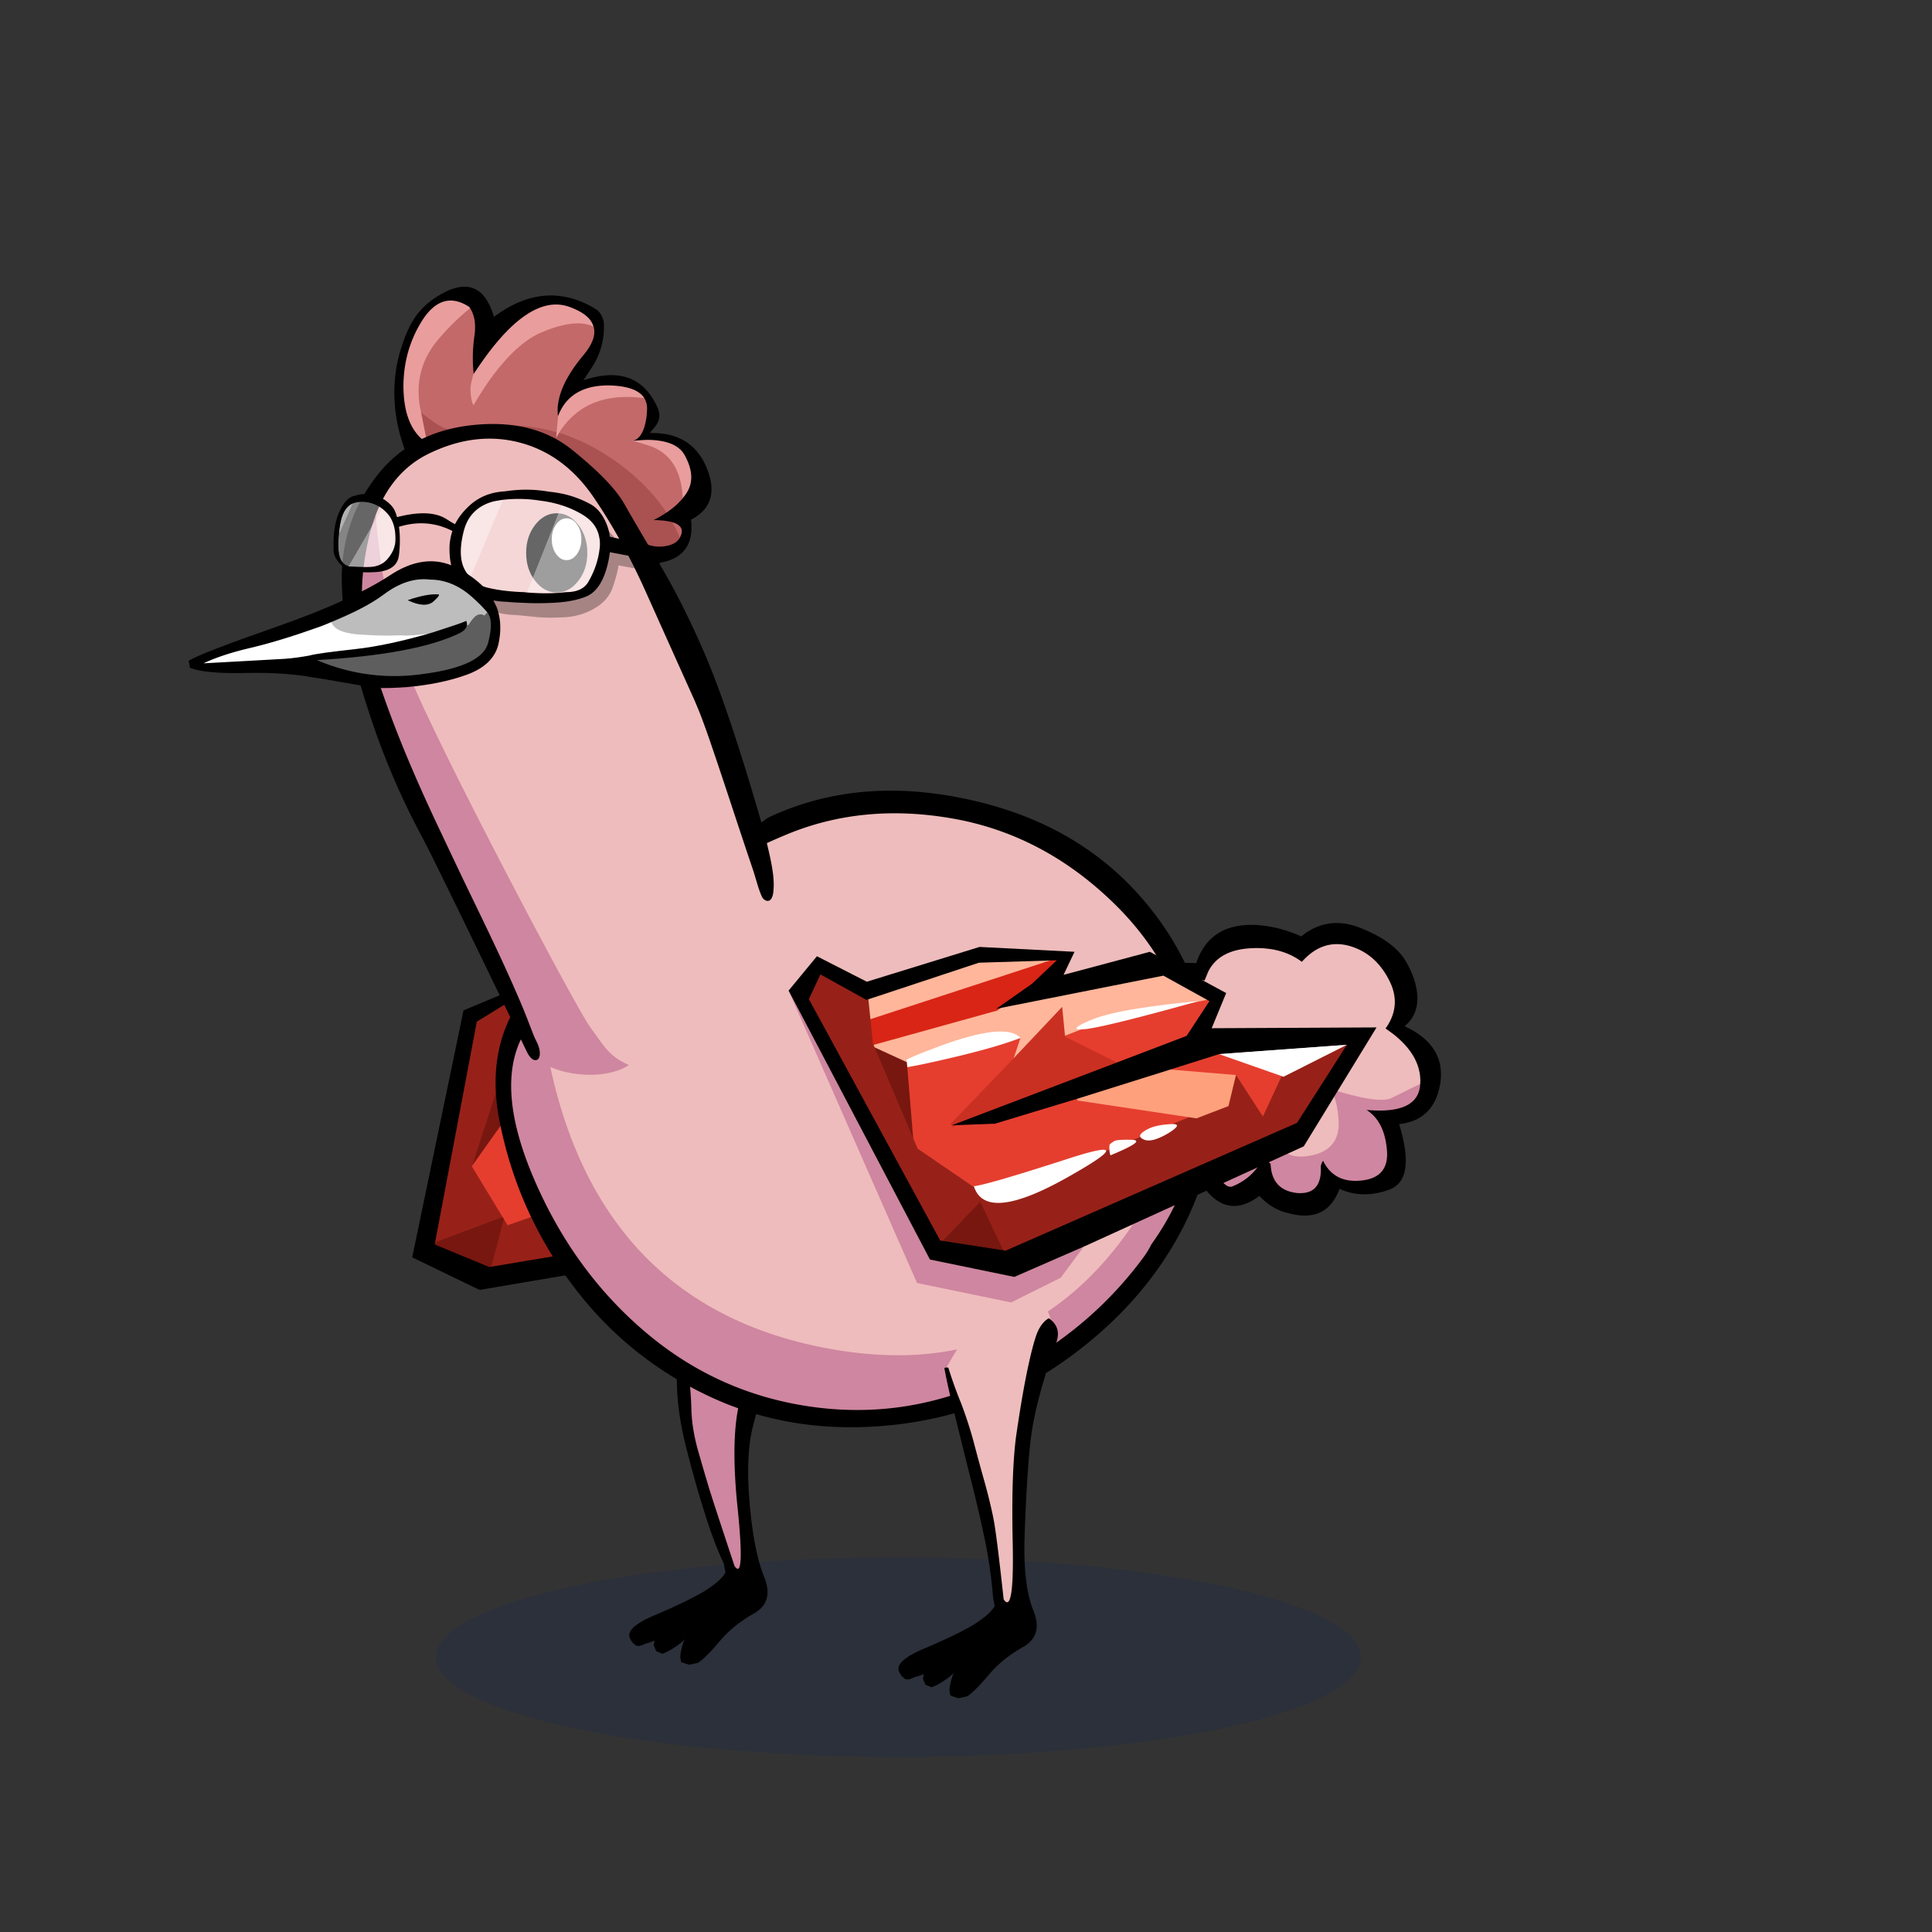 <?xml version="1.0" encoding="utf-8"?>
<svg xmlns="http://www.w3.org/2000/svg" x="0" y="0" version="1.1" viewBox="0 0 300 300" xml:space="preserve">
<rect x="0" y="0" width="300" height="300" fill="#333333" stroke="none"/>
<style type="text/css">
.color__skin{fill:#eebcbc;}
.color__skinDark{fill:#cf86a0;}
.color__skinLight{fill:#f5d2d2;}
.color__beak{fill:#fa774c;}
</style>
<ellipse cx="139.516" cy="257.319" rx="71.817" ry="15.5" opacity="0.15" fill="#002268"/>
<g id="Birb_Group">
<g id="Left_Wing">
<path d="m100.482 171.078-18.833-1.141-4.011-3.927 30.992.85 3.633 10.854-11.781-6.636zm-18.255-10.663 20.446-.813.059.596-22.969 3.675 2.464-3.458z" fill="#FFB69B"/>
<polygon points="77.826,166.616 80.251,163.186 102.811,159.577 109.045,167.471" fill="#D92515"/>
<polygon points="77.467,189.842 67.104,193.711 73.767,158.46 78.43,155.593 82.766,160.692 80.667,163.636 78.64,166.504 73.944,181.073 79.081,189.527 103.455,180.964 100.67,192.921 75.563,197.116" fill="#972118"/>
<polygon points="81.325,178.939 100.585,170.448 112.749,177.299 81.467,179.512" fill="#CA3022"/>
<path d="m66.677 193.231 11.663-4.355-2.167 8.276-9.496-3.921zm6.654-12.213 4.928-15.24 3.913 3.831-8.311 11.676-.53-.267z" fill="#771710"/>
<polygon points="73.257,181.098 81.63,169.334 100.587,170.483 100.69,171.057 82.434,179.106 87.975,180.218 103.057,181.128 103.138,181.711 78.821,190.253" fill="#E53E2F"/>
<path d="m79.775 153.632-7.796 3.253-7.971 38.357 10.456 5.054 26.892-4.559 3.871-13.998 8.901-2.774-3.015-12.361-6.673-8.599-20.161.514-4.504-4.887m-5.738 5.015 4.331-2.664 4.018 4.725 20.299-.808 5.727 7.253 3.32 9.917-30.286 2.143 6.47 1.299 15.123.916-2.615 11.231-24.453 4.085-8.473-3.5 6.539-34.597z"/>
</g>
<g id="Leg2">
<path d="M114.554 244.102c-.421 0-.714-.36-.922-.675-2.035-6.085-3.413-10.282-3.91-11.877a409.602 409.602 0 0 1-1.752-5.959c-.71-2.466-1.086-4.831-1.12-7.032-.065-2.129-.249-4.107-.543-5.876a47.647 47.647 0 0 0-1.334-5.383.498.498 0 0 1 .105-.48c4.169-4.68 9.383-7.227 15.494-7.567h.001c.248 0 .444.147.507.358a.5.5 0 0 1-.233.576 1.752 1.752 0 0 0-.782.901c-.688 1.802-1.354 4.001-1.979 6.532a863.927 863.927 0 0 1-2.603 9.613c-1.079 3.788-1.225 9.512-.436 17.015.773 7.623.474 9.125.034 9.612a.706.706 0 0 1-.527.242z" class="color__skinDark"/>
<path d="M106.8 212.6a47.974 47.974 0 0 0-1.35-5.45H105l-.15.1c0 .1.033.517.1 1.25s.117 2.717.15 5.95c.033 3.233.517 6.667 1.45 10.3.9 3.6 1.85 6.967 2.85 10.1.967 3.133 1.967 5.783 3 7.95l.25 1.4c-.5.867-1.6 1.833-3.3 2.9-1.733 1.033-4.25 2.25-7.55 3.65-3.3 1.367-4.6 2.633-3.9 3.8.067.133.15.267.25.4a.66.66 0 0 0 .3.3c.1.1.217.2.35.3.133 0 .267.017.4.05.333-.067.65-.183.95-.35.5-.133 1-.3 1.5-.5l-.15.7.4.95.95.4c.267-.1.533-.217.8-.35a11.692 11.692 0 0 0 2.75-1.95c-.1.133-.183.267-.25.4-.233.667-.4 1.367-.5 2.1-.033.333.017.7.15 1.1l1.2.4 1.4-.3c.833-.567 1.95-1.683 3.35-3.35 1.4-1.667 3.167-3.1 5.3-4.3s2.667-3.1 1.6-5.7c-1.067-2.633-1.817-6.45-2.25-11.45s-.25-9.017.55-12.05c.8-3.067 1.583-6.017 2.35-8.85.733-2.867 1.7-5.917 2.9-9.15.6-1.633.217-2.917-1.15-3.85-.167.067-.317.15-.45.25-.467.267-.8.65-1 1.15-.7 1.833-1.367 4.033-2 6.6a872.81 872.81 0 0 1-2.6 9.6c-1.1 3.867-1.25 9.6-.45 17.2.767 7.567.6 10.517-.5 8.85-2.1-6.333-3.383-10.25-3.85-11.75-.467-1.533-1.05-3.517-1.75-5.95s-1.067-4.733-1.1-6.9c-.067-2.166-.25-4.15-.55-5.95z"/>
</g>
<g id="Body_Group">
<g id="Tail">
<g id="Tail_Inner">
<path d="M201.896 185.67c-.169 0-.345-.007-.526-.021-2.797-.317-4.292-1.91-4.46-4.735a19.548 19.548 0 0 0-.406-.28c-.102-.015-.2-.029-.296-.045-1.135 1.881-2.734 3.237-4.761 4.034-.154.045-.27.06-.385.06-.396 0-.794-.181-1.182-.537-2.76-2.31-3.866-5.129-3.273-8.367l.039-.211 1.099-.47.25-.594a8.926 8.926 0 0 0-.352-.447c-2.489-2.954-3.028-5.991-1.602-9.031-3.972-1.486-6.171-4.205-6.539-8.086l-.05-.439.724-.28c2.218 3.116 5.265 4.844 9.055 5.133a20.9 20.9 0 0 0 1.985.095c1.058 0 2.144-.081 3.226-.242l1.076-.16-.717.819c-2.23 2.55-2.509 5.246-.852 8.243.989 1.837 2.429 2.728 4.401 2.728.215 0 .436-.011.662-.032l.545-.051-.117.535c-.487 2.229-.383 3.796.311 4.656.459.571 1.184.849 2.216.849.219 0 .449-.013.691-.038 3.153-.337 4.591-1.882 4.393-4.726-.172-2.888-.881-4.732-2.109-5.486l.336-.721c4.29 1.433 7.385 2.159 9.197 2.159.598 0 1.048-.078 1.337-.232 1.36-.684 2.88-1.434 4.563-2.257l.59-.288-.014.656c-.007.278-.023.556-.053.833-.313 2.758-2.564 4.154-6.691 4.154-.245 0-.498-.005-.759-.015 1.305 1.279 2.077 3.15 2.301 5.583.321 3.098-1.132 4.927-4.202 5.283-.37.043-.726.064-1.068.064-2.195 0-3.866-.877-4.978-2.608-.007.07-.008.143-.002.215.038 1.521-.299 2.645-1 3.362-.609.622-1.485.938-2.603.938z" class="color__skinDark"/>
<path d="M201.967 179.591c-1.271 0-2.227-.386-2.839-1.146-.805-.999-.993-2.576-.574-4.813a6.922 6.922 0 0 1-.203.003c-2.263 0-3.979-1.058-5.104-3.145-1.645-2.974-1.534-5.786.327-8.369a22.43 22.43 0 0 1-2.358.126c-.687 0-1.378-.033-2.054-.098-4.03-.308-7.275-2.146-9.639-5.466l-.067-.096-.006-.118c-.069-1.467.285-2.619 1.055-3.427.875-.917 2.289-1.383 4.204-1.383.634 0 1.335.051 2.088.151l.433-1.062c1.175-2.387 3.475-3.689 6.846-3.898a18.13 18.13 0 0 1 1.082-.034c2.7 0 5.033.673 6.939 2.001 1.642-1.735 3.484-2.614 5.483-2.614.688 0 1.404.105 2.13.312 2.836.831 5.006 2.751 6.449 5.709 1.239 2.545 1.085 5.024-.457 7.377.279.201.608.444.988.729 2.823 2.259 4.253 4.785 4.26 7.519v.25l-.225.11a484.612 484.612 0 0 0-4.546 2.248c-.403.216-.964.322-1.705.322-1.69 0-4.278-.555-7.884-1.69.715 1.102 1.13 2.719 1.259 4.888.227 3.263-1.539 5.191-5.107 5.571-.271.029-.53.043-.775.043z" class="color__skin"/>
<path d="M182.75 149.501c-1.633-.033-2.8.583-3.5 1.85-2.7 4.867-1.6 9.367 3.3 13.5 0 1.167.067 2.35.2 3.55.167 1.3.25 2.55.25 3.75 0 3.733.967 7.283 2.9 10.65 2.733 4.733 5.95 5.7 9.65 2.9 1.267 1.367 2.733 2.25 4.4 2.65 4.033 1.133 6.717-.117 8.05-3.75 2.4 1.1 5 1.133 7.8.1 2.733-1.067 3.217-4.45 1.45-10.15 3.667-.4 5.8-2.533 6.4-6.4.567-3.9-1.283-6.833-5.55-8.8 1.367-1.1 2.033-2.617 2-4.55-.1-1.9-.767-3.85-2-5.85-1.3-1.967-3.617-3.6-6.95-4.9-3.333-1.3-6.367-.85-9.1 1.35-2.233-1-4.467-1.583-6.7-1.75-4.967-.333-8.167 1.633-9.6 5.9-1-.034-2-.05-3-.05m4.3 2.75.55-1.35c1.1-2.233 3.267-3.45 6.5-3.65s5.917.5 8.05 2.1c2.167-2.433 4.65-3.25 7.45-2.45 2.733.8 4.8 2.633 6.2 5.5 1.233 2.533 1.017 4.967-.65 7.3.333.233.767.55 1.3.95 2.728 2.182 4.094 4.582 4.1 7.2-.006.267-.023.534-.05.8-.333 2.933-3.1 4.167-8.3 3.7 1.833 1.167 2.883 3.2 3.15 6.1.3 2.9-.983 4.517-3.85 4.85s-4.883-.683-6.05-3.05c-.267.367-.383.75-.35 1.15.067 2.767-1.167 4.05-3.7 3.85-2.633-.3-4-1.817-4.1-4.55-.233-.167-.45-.317-.65-.45-.233-.033-.45-.067-.65-.1-1.1 1.933-2.667 3.3-4.7 4.1-.367.1-.75-.033-1.15-.4-2.667-2.233-3.717-4.9-3.15-8l1.05-.45.4-.95c-.167-.233-.333-.45-.5-.65-2.5-2.967-2.95-5.967-1.35-9-4.1-1.4-6.333-4.033-6.7-7.9a24.752 24.752 0 0 0-.05-.45c-.168-3.538 2.232-4.938 7.2-4.2z"/>
</g>
</g>
<g id="Body">
<path d="M133.105 219.945c-2.236 0-4.519-.152-6.787-.453-9.945-1.319-18.882-5.264-26.563-11.726-7.652-6.438-13.649-14.672-17.826-24.474-4.247-9.966-4.68-17.891-1.288-23.556.939-1.577 2.096-3.201 3.438-4.823l1.508-1.825.256 2.354c3.303 30.361 18.264 47.932 44.467 52.222 3.14.519 6.203.781 9.104.781h.004c21.288-.002 36.572-14.248 45.427-42.345l1.948.19c1.112 10.018-1.288 19.246-7.136 27.429-.417.824-.909 1.61-1.462 2.337-5.898 7.92-13.592 14.212-22.86 18.694-7.181 3.448-14.659 5.195-22.23 5.195.001 0 .001 0 0 0z" class="color__skinDark"/>
<path d="M139.419 210.445c-3.012 0-6.186-.271-9.432-.808-27.198-4.453-42.719-22.614-46.131-53.979l-.046-.422.271-.326c3.374-4.056 8.093-8.318 14.027-12.667 7.625-5.652 15.569-10.217 23.606-13.566 5.396-2.249 11.183-3.389 17.2-3.389 3.061 0 6.245.295 9.463.877 9.491 1.729 18.044 6.278 25.422 13.52 7.366 7.23 11.721 16.06 12.943 26.245.013.108.082.543.082.543l-.071.228c-9.147 29.025-25.074 43.744-47.334 43.744-.001 0 .001 0 0 0z" class="color__skin"/>
<path d="M188.05 162.2c-1.567-9.1-5.467-17.033-11.7-23.8-6.833-7.4-15.8-12.217-26.9-14.45-11.1-2.267-21.183-1.25-30.25 3.05-2.7 2.033-6.117 4.333-10.25 6.9a271.82 271.82 0 0 0-21.85 14.95c-8.4 6.267-11.583 14.65-9.55 25.15 1.867 9.567 5.75 18.217 11.65 25.95 5.633 7.4 12.7 13.067 21.2 17s17.817 5.383 27.95 4.35c10.1-1.033 19.2-4.45 27.3-10.25 8.067-5.8 14.133-12.717 18.2-20.75 4.005-7.95 5.555-16.25 4.65-24.9a49.781 49.781 0 0 0-.45-3.2m-2.3 3.85c.015.126.032.243.05.35 1.093 9.836-1.24 18.77-7 26.8-.4.8-.867 1.55-1.4 2.25-5.833 7.833-13.333 13.967-22.5 18.4-9.167 4.4-18.65 5.95-28.45 4.65-9.8-1.3-18.483-5.133-26.05-11.5s-13.417-14.4-17.55-24.1c-4.133-9.7-4.583-17.25-1.35-22.65.918-1.542 2.034-3.109 3.35-4.7 3.337-4.012 7.954-8.179 13.85-12.5 7.6-5.633 15.4-10.117 23.4-13.45 8-3.333 16.7-4.15 26.1-2.45 9.333 1.7 17.633 6.117 24.9 13.25 7.233 7.1 11.45 15.65 12.65 25.65z"/>
</g>
<g id="Head_Group">
<g id="Head_Group_Inner">
<g transform="translate(-8 -18)">
<g class="Crown">
<path d="M110.375 103.13c-1.078 0-2.107-.31-3.059-.919a7.991 7.991 0 0 1-1.088-.88c-9.079-8.319-19.863-13.125-32.05-14.282l-.101-.01-.066-.077a2.076 2.076 0 0 1-.168-.224l-1.226-5.978.543.446c2.965 2.437 4.142 2.948 4.608 2.948 3.549-.402 6.587-.605 9.083-.605 2.617 0 5.204.361 7.692 1.073l.012-.029.219.067c3.51 1.072 6.935 2.869 10.178 5.341 2.885 2.215 5.226 4.675 6.958 7.312l.134.204-.2.139c-.436.303-.91.599-1.418.885 1.03.068 1.825.208 2.412.426l.089.033.044.083c.362.674.685 1.354.961 2.023l.038.091-.035.092c-.392 1.042-1.388 1.651-2.958 1.811-.204.02-.404.03-.602.03z" fill="#AA5151"/>
<path d="M113.469 101.296a22.064 22.064 0 0 0-.939-1.977l-.333-.621.649.272c1.197.5 1.341 1.24 1.25 1.772a2.047 2.047 0 0 1-.172.568l-.244.498-.211-.512zm-1.978-3.708c-1.701-2.59-4.004-5.009-6.844-7.189-3.126-2.382-6.422-4.128-9.797-5.19v.025l-.32-.093a27.412 27.412 0 0 0-7.68-1.09c-2.478 0-5.496.201-8.972.599l-.112.006c-.515 0-1.586-.317-4.925-3.062l-.07-.058-.017-.089c-.778-4.159.217-7.896 2.955-11.108a38.225 38.225 0 0 1 4.983-4.882l.203-.164.156.209c.872 1.173 1.157 2.8.846 4.836a23.518 23.518 0 0 0-.099 5.686l.007.066-.027.061a5.683 5.683 0 0 0-.287.814 4.964 4.964 0 0 0 .107 2.87 66.878 66.878 0 0 1 1.644-2.574c2.921-4.21 5.851-6.948 8.711-8.141 2.231-.931 4.171-1.403 5.765-1.403.907 0 1.725.152 2.429.454l.091.039.04.09c.622 1.413.104 3.116-1.538 5.062-1.992 2.394-3.236 4.63-3.697 6.645-.082.402-.148.795-.195 1.175-.009.341-.009.703.002 1.062v2c1.098-1.521 2.417-2.717 3.928-3.561 1.871-1.023 4.083-1.541 6.575-1.541.806 0 1.657.054 2.528.161l.103.013.063.081c.544.691.764 1.56.652 2.582-.016.38-.051.74-.102 1.062-.257 1.593-.75 2.684-1.471 3.259.519.078.995.182 1.443.312 3.633 1.064 5.628 3.898 5.93 8.423l.006.089-.052.073c-.632.879-1.511 1.708-2.612 2.461l-.21.144-.14-.214z" fill="#C36969"/>
<path d="M114 95.067c-.291-4.354-2.113-6.963-5.571-7.977-.646-.187-1.555-.518-2.305-.591.778-.081 1.707-.429 2.367-.449 3.083.021 5.106.854 6.025 2.477 1.276 2.31 1.409 4.329.396 6.002a4.15 4.15 0 0 1-.474.683l-.398.467-.04-.612zm-40.095-8.262c-2.222-1.572-3.401-4.397-3.505-8.398-.065-3.968.94-7.614 2.989-10.84 1.358-2.087 2.901-3.145 4.587-3.145.956 0 1.969.343 3.01 1.02l.288.187-.267.217a37.727 37.727 0 0 0-4.917 4.818c-2.636 3.092-3.593 6.689-2.845 10.692l1.174 5.814-.514-.365zm20.783-4.41.156-.501c.354-.822.487-1.203 1.019-1.809 1.493-1.651 3.7-2.487 6.561-2.487l.282.002c2.641.079 4.436.682 5.339 1.792l.392.481-.616-.076a20.473 20.473 0 0 0-2.467-.157c-2.407 0-4.538.498-6.333 1.479-1.606.897-2.99 2.215-4.111 3.918a.995.995 0 0 1-.097.194l-.462.745.337-3.581zM81.321 80.5c-.182-.8-.429-1.976-.112-3.202.076-.288.21-.946.342-1.248 4.738-7.253 8.88-11.013 12.783-11.013.729 0 1.453.127 2.152.377 2.049.737 3.327 1.71 3.798 2.893l.223.559-.553-.236c-.642-.274-1.394-.414-2.233-.414-1.528 0-3.402.459-5.573 1.365-2.77 1.155-5.626 3.833-8.49 7.961a68.635 68.635 0 0 0-1.892 2.986l-.25.417-.195-.445z" fill="#E99D9D"/>
<path d="M84.7 67.2c-1.5-5.1-4.617-6.033-9.35-2.8-1.767 1.2-3.1 2.817-4 4.85a25.003 25.003 0 0 0-1.65 5.05c-.724 3.574-.607 7.224.35 10.95a32.367 32.367 0 0 0 1.35 3.95c.3.7.8 1.05 1.5 1.05 8.967-.067 17.183 2.633 24.65 8.1 1.033.733 1.933 1.6 2.7 2.6 2.067 2.8 4.633 4.333 7.7 4.6 3.206.039 5.373-.744 6.5-2.35.785-1.101 1.069-2.601.85-4.5 2.9-1.5 3.817-3.9 2.75-7.2-1.433-4.3-4.483-6.383-9.15-6.25l.9-1.1c.177-.23.31-.463.4-.7.276-.674.243-1.391-.1-2.15a11.244 11.244 0 0 0-1.1-1.95 20.833 20.833 0 0 0-.15-.2c-2.233-2.943-5.649-3.643-10.25-2.1l1.3-2c1.4-2.133 2.017-4.5 1.85-7.1-.233-.9-.617-1.533-1.15-1.9-5.233-3.233-10.533-2.85-15.9 1.15m-11.1.5c2.061-3.167 4.478-3.851 7.25-2.05.835 1.123 1.102 2.673.8 4.65a23.646 23.646 0 0 0-.1 5.75c5.552-8.493 10.502-11.96 14.85-10.4 1.988.715 3.204 1.632 3.65 2.75.583 1.325.083 2.925-1.5 4.8-2.028 2.437-3.278 4.687-3.75 6.75a15.96 15.96 0 0 0-.2 1.2c-.011.369-.011.736 0 1.1.02.114.036.231.05.35.359-.913.826-1.696 1.4-2.35 1.495-1.654 3.711-2.454 6.65-2.4 2.574.077 4.29.644 5.15 1.7.504.64.704 1.44.6 2.4-.017.386-.05.736-.1 1.05-.323 2.004-1.007 3.154-2.05 3.45h.05c.78-.08 1.497-.13 2.15-.15 2.991.02 4.924.803 5.8 2.35 1.234 2.234 1.367 4.151.4 5.75-.13.234-.28.45-.45.65-.619.861-1.469 1.661-2.55 2.4-.652.454-1.386.887-2.2 1.3 1.448.034 2.531.184 3.25.45.843.353 1.21.853 1.1 1.5a1.794 1.794 0 0 1-.15.5c-.357.95-1.274 1.5-2.75 1.65-1.25.127-2.416-.156-3.5-.85a7.823 7.823 0 0 1-1.05-.85c-9.167-8.4-19.9-13.183-32.2-14.35a2.127 2.127 0 0 1-.15-.2c-2.165-1.531-3.298-4.264-3.4-8.2-.065-3.934.918-7.501 2.95-10.7z"/>
</g>
</g>
<g id="Head">
<path d="m119.324 138.421-10.491-34.151L91.667 73l-12.333-6.556-13.009 2.766-3.547 1.902C45.556 88 57.795 105.933 69.589 131.636c12.941 30.341 10.953 34.246 21.578 35.114 4.104 0 7.491-1.387 13.93-5.528 14.667-11.526 14.227-22.801 14.227-22.801z" class="color__skin"/>
<path d="M58.222 78.444s.778 14.889 5.111 25.889 26.07 52.131 28.293 55.131 2.888 4.549 6.041 5.915c-4.208 2.746-12.087 1.352-14.15-.997-2.734-3.113-26.071-54.604-27.627-62.049-1.556-7.444-1-18.059 0-20.752.999-2.692 2.332-3.137 2.332-3.137z" class="color__skinDark"/>
<path d="M79.384 152.325c-2.383-5.344-4.967-10.594-7.506-15.867-1.239-2.593-2.462-5.194-3.693-7.79-5.8-12.233-8.35-19.581-10.317-25.614s-2.2-12.4-.7-19.1c1.467-6.7 4.633-11.217 9.5-13.55 4.833-2.333 9.55-2.883 14.15-1.65 4.567 1.233 8.35 4.05 11.35 8.45s5.733 9.367 8.2 14.9c2.467 5.5 4.9 10.917 7.3 16.25 1.244 2.764 2.217 5.653 3.192 8.52 1.554 4.568 3.042 9.159 4.569 13.737.491 1.472.984 2.942 1.481 4.412.456 1.351.775 2.784 1.346 4.092.118.27.294.53.556.665.866.448 1.187-.549 1.265-1.225.194-1.683-.066-3.289-.39-4.936-.061-.305-.128-.609-.195-.913-.498-2.273-1.119-4.519-1.773-6.751-3.167-10.8-5.917-18.917-8.25-24.35-2.367-5.467-4.733-10.167-7.1-14.1-2.367-3.967-4.183-7.067-5.45-9.3s-3.917-4.983-7.95-8.25c-4.033-3.3-9.217-4.617-15.55-3.95s-11.267 3.25-14.8 7.75c-3.667 4.633-5.517 9.933-5.55 15.9 0 3.933.5 7.817 1.5 11.65a155.58 155.58 0 0 0 3.95 12.9 116.797 116.797 0 0 0 6.75 15.25c1.133 2.103 2.172 4.259 3.228 6.401 1.658 3.362 3.298 6.733 4.935 10.106 1.668 3.437 3.331 6.877 4.993 10.318 1.133 2.346 1.987 4.158 3.125 6.501.276.569.84 1.928 1.673 1.831.752-.087.633-1.311.508-1.81-.181-.724-.596-1.359-.867-2.048-.685-1.74-1.117-2.937-1.844-4.661a200.11 200.11 0 0 0-1.636-3.768z"/>
</g>
<g transform="translate(-7 -17)">
<g class="Eye">
<path d="M96.8 107.2c.933-1.2 1.4-2.65 1.4-4.35s-.467-3.15-1.4-4.35c-.933-1.2-2.05-1.8-3.35-1.8-1.3 0-2.417.6-3.35 1.8-.933 1.2-1.4 2.65-1.4 4.35s.467 3.15 1.4 4.35c.933 1.2 2.05 1.8 3.35 1.8 1.3 0 2.417-.6 3.35-1.8z"/>
<path d="M96.598 103.029c.452-.634.678-1.4.678-2.299s-.226-1.665-.678-2.299-.993-.951-1.622-.951c-.629 0-1.17.317-1.622.951-.452.634-.678 1.4-.678 2.299s.226 1.665.678 2.299c.452.634.993.951 1.622.951.629 0 1.17-.317 1.622-.951z" fill="#FFFFFF"/>
<path d="M94.9 108.95c1.633 0 2.767-.5 3.4-1.5 1.067-1.8 1.683-3.683 1.85-5.65a5.009 5.009 0 0 0-.1-1.4c-.264-1.47-1.164-2.654-2.7-3.55a15.488 15.488 0 0 0-3.15-1.4L88.8 109c2.193.186 4.226.169 6.1-.05M85.15 94.6c-.498.068-.998.151-1.5.25-2.138.563-3.588 1.796-4.35 3.7-.14.366-.256.75-.35 1.15-.633 2.6-.517 4.6.35 6 .23.386.48.72.75 1l5.1-12.1m-23.55.65c-.575.297-1.025.83-1.35 1.6-.263.635-.446 1.418-.55 2.35-.039.316-.073.616-.1.9l2.2-4.95c-.06.037-.127.07-.2.1m2.7 9.8c1.3-.027 2.3-.493 3-1.4.7-.867 1.067-1.767 1.1-2.7.052-1.384-.181-2.534-.7-3.45a3.61 3.61 0 0 0-.45-.65 5.883 5.883 0 0 0-.95-.9l-5.2 9c.835.088 1.902.121 3.2.1z" fill="#FFFFFF" fill-opacity="0.62"/>
<path d="M82.9 108.3c1.567.367 3.383.583 5.45.65.149.015.299.031.45.05l5.4-13.55a18.07 18.07 0 0 0-3.25-.7 21.35 21.35 0 0 0-5.8-.15l-5.1 12.1c.765.826 1.716 1.359 2.85 1.6M66.3 95.95a4.747 4.747 0 0 0-1.7-.85c-.955-.277-1.889-.261-2.8.05l-2.2 4.95c-.143 1.699-.059 2.915.25 3.65.269.614.669.997 1.2 1.15l.05.05 5.2-9z" fill="#FFFFFF" fill-opacity="0.4"/>
<path d="M65.15 94a4.567 4.567 0 0 0-2.8-.1c-.013.027-.029.043-.05.05-.967.1-1.783.833-2.45 2.2-.105.215-.205.432-.3.65-.472 1.227-.722 2.627-.75 4.2-.004.293-.004.809 0 1.55.04.743.473 1.509 1.3 2.3.826.785 2.459 1.119 4.9 1 2.439-.08 3.756-.963 3.95-2.65.188-1.587.188-3.054 0-4.4 2.915-.899 5.682-.682 8.3.65a8.894 8.894 0 0 0-.45 2.45c-.033 1.967.283 3.533.95 4.7.567.833 1.067 1.4 1.5 1.7a.496.496 0 0 1 .1.1c1.762 1.302 3.879 1.985 6.35 2.05.815.079 1.631.129 2.45.15 1.581.088 3.165.088 4.75 0 2.167-.1 3.933-.45 5.3-1.05 1.4-.667 2.417-2.167 3.05-4.5.216-.806.366-1.573.45-2.3.031.002.831.152 2.4.45 1.218.223 2.318.489 3.3.8l.05.05c.237.588.27 1.088.1 1.5a6.496 6.496 0 0 0-.35 1.15c-.035.339.198.639.7.9.347-.151.713-.718 1.1-1.7.424-.955.574-1.822.45-2.6-.123-.742-.473-1.192-1.05-1.35a35.186 35.186 0 0 0-1.6-.45l-5.05-1.15h-.05a7.969 7.969 0 0 0-.3-1.4c-.567-1.7-1.433-2.9-2.6-3.6a16.095 16.095 0 0 0-3.9-1.55 18.478 18.478 0 0 0-2.65-.45 20.637 20.637 0 0 0-6.5-.1 5.824 5.824 0 0 0-.4.05c-2.4.133-4.383 1.033-5.95 2.7a9.804 9.804 0 0 0-1.75 2.4 20.097 20.097 0 0 1-1.25-.75c-1.71-1.129-4.293-1.246-7.75-.35-.199-.754-.465-1.321-.8-1.7a5.647 5.647 0 0 0-1-.9 4.203 4.203 0 0 0-1.7-.7m2.1 2.85c.18.209.331.426.45.65.519.916.752 2.066.7 3.45-.033.933-.4 1.833-1.1 2.7-.7.906-1.7 1.373-3 1.4-1.298.021-2.365-.013-3.2-.1l-.05-.05c-.531-.153-.931-.536-1.2-1.15-.309-.735-.393-1.951-.25-3.65.027-.284.061-.584.1-.9.104-.932.287-1.715.55-2.35.325-.77.775-1.303 1.35-1.6.073-.03.14-.064.2-.1.911-.311 1.845-.327 2.8-.05a4.763 4.763 0 0 1 1.7.85c.336.251.652.551.95.9m16.4-2a25.768 25.768 0 0 1 1.5-.25 21.35 21.35 0 0 1 5.8.15 18.07 18.07 0 0 1 3.25.7c1.134.364 2.184.83 3.15 1.4 1.536.896 2.436 2.08 2.7 3.55.098.439.131.905.1 1.4-.167 1.967-.783 3.85-1.85 5.65-.633 1-1.767 1.5-3.4 1.5-1.874.219-3.907.235-6.1.05a18.2 18.2 0 0 0-.45-.05c-2.067-.067-3.883-.283-5.45-.65-1.135-.241-2.085-.775-2.85-1.6-.27-.28-.52-.614-.75-1-.867-1.4-.983-3.4-.35-6 .094-.4.21-.784.35-1.15.762-1.904 2.212-3.137 4.35-3.7z"/>
<path d="M80.6 110.35a.57.57 0 0 0 .15.1c1.733 1.3 3.833 1.983 6.3 2.05.804.068 1.837.168 3.1.3 1.282.129 2.782.145 4.5.05 1.725-.099 3.291-.565 4.7-1.4 1.436-.834 2.386-1.967 2.85-3.4.466-1.432.749-2.515.85-3.25.033 0 .85.15 2.45.45.682.133 1.832.316 3.45.55.287-.8-.213-1.6-1.5-2.4l-4.35-1h-.05a8.705 8.705 0 0 0-.3-1.4c-.161-.483-1.024-1.2-1.229-1.617l-.071 3.317c.064.359-.002 1.059-.2 2.1-.206 1.081-.823 2.231-1.85 3.45-.99 1.215-2.54 1.899-4.65 2.05a52.506 52.506 0 0 1-3.5.2 30.526 30.526 0 0 1-3.45 0 65.204 65.204 0 0 1-3.55-.3c-1.133-.132-2.067-.599-2.8-1.4a4.611 4.611 0 0 1-.75-1l-2.15-.35c.16.438.343.838.55 1.2.567.834 1.067 1.4 1.5 1.7z" fill-opacity="0.298"/>
</g>
</g>
<g transform="translate(-5 -16)">
<g id="Beak">
<path d="M36.4 118.2c1.9-.9 4.4-1.7 7.5-2.4 3-.7 6.6-1.8 10.8-3.3.8-.3 1.5-.6 2.2-.9l.9-.4.1.9c0 .4.8.8 2.7 1 1.4.1 2.9.2 4.6.2.9 0 1.9 0 2.9-.1 2.9-.1 6-.6 9.1-1.5l.5 1.3c-.8.4-2.5 1-5.3 1.8-4.5 1.3-8.6 2.2-12.2 2.6-3.6.4-6 .7-7 .9-1.2.2-2.4.4-3.8.5-1.4.1-5.7.3-12.6.7l-.4-1.3z" fill="#FFFFFF"/>
<path d="M66.2 121.7c-4.2 0-8.3-.9-12.3-2.5l.2-1.3c10.2-.6 17.6-2 21.9-4.2.9-.5.8-.8.7-1l-.1-.3.2-.3c.8-1.4 1.8-2.1 2.8-2.1.5 0 1 .2 1.5.5h.1l.1.1c.9 1.1 1.1 2.8.4 5.4-.7 2.7-4.1 4.4-10.3 5.4-1.9.1-3.5.3-5.2.3z" fill="#5E5E5E"/>
<path d="M65.2 114.7c-1.8 0-3.4-.1-4.8-.2-.9-.1-3.8-.4-4-2.2l-.1-.5.5-.2c3.1-1.2 5.6-2.6 7.5-4 2.2-1.7 4.5-2.5 6.7-2.5h.9c2.5.2 4.8 1.3 6.8 3.1.9.8 1.6 1.5 2.4 2.4l-.9 1c-.2-.2-.5-.2-.7-.2-.6 0-1.2.8-1.6 1.4l-.1.2-.3.1c-3.3 1-6.5 1.5-9.5 1.6-.9-.1-1.9 0-2.8 0zm5.7-5.5c.3 0 .6-.1.7-.2-.3 0-.6.1-.9.2h.2z" fill="#BDBDBD"/>
<path d="M63.2 122.8c1.7.1 3.3 0 4.9-.1 3.4-.3 6.5-.9 9.3-1.9s4.5-2.6 5-4.8c.4-1.8.4-3.6-.1-5.2-.1-.4-.3-.8-.5-1.2-.9-2-2.9-3.9-6-5.5-3.2-1.6-6.7-1.2-10.5 1.4-3.9 2.5-9.6 5.1-17.3 7.8-7.7 2.7-12.2 4.4-13.7 5.3l.2 1.1c1.5.6 4.4.9 8.7.8s7.8.2 10.5.7c2.7.4 5.8 1 9.5 1.6m15.1-14.1c.8.7 1.6 1.5 2.3 2.3.8.9.8 2.5.2 4.8-.6 2.4-3.9 4-9.7 4.8-5.8.9-11.5.2-16.9-2.1 10.3-.6 17.7-2 22.2-4.2 1-.5 1.3-1.2 1-1.9-.8.4-2.5.9-5.2 1.8-4.4 1.3-8.5 2.2-12.1 2.6s-6 .7-7.1 1c-1.1.2-2.4.4-3.8.5-1.4.1-5.6.3-12.6.7 1.9-.9 4.3-1.7 7.3-2.4s6.6-1.8 10.8-3.3c.8-.3 1.5-.6 2.2-.9 3.1-1.3 5.7-2.6 7.7-4.1 2.4-1.8 4.8-2.6 7.2-2.3 2.4 0 4.6 1 6.5 2.7m-6 .7c.8-.7 1-1.1.8-1.1-1.2-.1-2.8.2-4.8.9 1.9.9 3.2.9 4 .2z"/>
</g>
</g>
</g>
</g>
</g>
<g id="Leg1">
<path d="M156.38 249.048c-.252 0-.486-.179-.739-.561a.255.255 0 0 1-.039-.11c-.728-6.651-1.248-10.799-1.547-12.329-.297-1.549-.749-3.443-1.346-5.633a335.815 335.815 0 0 1-1.801-6.602 62.294 62.294 0 0 0-1.941-5.923 67.207 67.207 0 0 1-1.956-5.467.254.254 0 0 1 .022-.198c4.764-8.361 8.537-12.427 11.535-12.427 1.877 0 3.396 1.621 4.518 4.818a.252.252 0 0 1-.113.301c-.713.402-1.299 1.168-1.74 2.274-.427 1.149-.911 3.006-1.438 5.51-.53 2.516-1.084 5.724-1.647 9.534-.596 3.803-.813 9.575-.647 17.158.167 7.653-.339 9.075-.733 9.479a.534.534 0 0 1-.388.176z" class="color__skin"/>
<path d="M161 207.1c-.433 1.167-.917 3.017-1.45 5.55-.533 2.533-1.083 5.717-1.65 9.55-.6 3.833-.817 9.567-.65 17.2s-.3 10.617-1.4 8.95c-.733-6.7-1.25-10.817-1.55-12.35-.3-1.567-.75-3.45-1.35-5.65a336.852 336.852 0 0 1-1.8-6.6 62.38 62.38 0 0 0-1.95-5.95 66.742 66.742 0 0 1-1.95-5.45h-.45l-.15.1c0 .1.017.2.05.3.3 1.7.933 4.467 1.9 8.3a827.94 827.94 0 0 0 2.4 9.65c.7 2.8 1.35 5.633 1.95 8.5a72.542 72.542 0 0 1 1.25 8.8l.25 1.4c-.5.867-1.6 1.833-3.3 2.9-1.733 1.033-4.25 2.25-7.55 3.65-3.3 1.367-4.6 2.633-3.9 3.8.067.133.15.267.25.4a.66.66 0 0 0 .3.3c.1.1.217.2.35.3.133 0 .267.017.4.05.333-.067.65-.183.95-.35.5-.133 1-.3 1.5-.5l-.15.7.4.95.95.4c.267-.1.533-.217.8-.35a11.692 11.692 0 0 0 2.75-1.95c-.1.133-.183.267-.25.4-.233.667-.4 1.367-.5 2.1-.033.333.017.7.15 1.1l1.2.4 1.4-.3c.833-.567 1.95-1.683 3.35-3.35s3.167-3.1 5.3-4.3 2.667-3.1 1.6-5.7c-1.067-2.633-1.517-6.483-1.35-11.55s.417-9.45.75-13.15c.2-2.267.567-4.533 1.1-6.8a89.071 89.071 0 0 1 3.05-10c.6-1.633.217-2.917-1.15-3.85-.767.434-1.384 1.234-1.85 2.4z"/>
</g>
<g id="Right_Wing">
<path d="m164.7 198.409 3.6-4.835-10.8 4.71-13.1-2.7-21.95-41.761 19.95 45.403 14.6 3.014 7.7-3.831z" class="color__skinDark"/>
<path d="m145.382 192.839 7.002-7.26 4.28 9.005-11.282-1.745zm-10.711-31.387 6.46 2.971 1.417 14.112-.575.147-7.302-17.23z" fill="#771710"/>
<path d="m156.42 165.396 1.408-3.705-17.016 3.245-6.432-2.957 20.24-5.62 26.079-5.176 8.038 4.447-16.596 2.25-7.298 3.759-.379-3.928-7.547 7.997-.497-.312zm-22.193-10.339 17.679-5.853 12.185-.392.103.585-29.553 9.661-.414-4.001z" fill="#FFB69B"/>
<path d="m141.965 178.734-1.102-13.281 17.594-4.287-1.498 4.501-8.427 8.739 5.956-.223 12.839-3.9 19.553 2.936-33.266 13.473-11.649-7.958zm49.417-11.249-10.456-.867-.066-.585 8.445-2.668 10.406 3.659-3.512 7.563-4.817-7.102zm-26.946-6.311 7.823-2.987 16.153-3.118-3.965 6.032-11.413 4.352-8.598-4.279z" fill="#E53E2F"/>
<polygon points="134.577,158.448 164.007,148.827 164.306,149.33 160.456,152.972 154.83,156.923 134.988,162.432" fill="#D92515"/>
<polygon points="147.584,174.526 156.484,165.294 164.936,156.338 165.382,160.975 173.797,165.163 147.907,175.014" fill="#CA3022"/>
<polygon points="152.215,186.621 145.932,193.134 125.264,155.151 127.265,150.893 134.832,155.08 135.548,162.017 142.492,178.367 153.687,186.013 185.638,173.074 190.245,171.307 191.924,166.928 196.102,173.374 199.071,166.977 209.992,161.477 201.604,174.595 156.004,194.593" fill="#972118"/>
<polygon points="167.305,170.886 167.26,170.303 180.916,166.015 191.924,166.928 190.755,171.754 185.783,173.661" fill="#FFA07C"/>
<path d="m188.15 159.662 2.25-5.463-11.85-6.405-13.4 3.58 1.7-3.58-14.75-.754-17.5 5.401-7.75-3.956-4.4 5.338 21.95 41.761 13.1 2.7 10.8-4.71L202.45 178l11.3-18.463-25.6.125m-.35-4.207-3.55 5.401-11.2 4.27-25.25 9.608 6.7-.251 12.85-3.893 13.6-4.27 8.35-2.638 19.85-1.444-7.75 12.12-45.25 19.844-10.15-1.57-20.4-37.491 1.8-3.831 7.15 3.956 17.45-5.777 12.1-.377-3.85 3.642-5.55 3.893 25.95-5.149 7.15 3.957z"/>
<path d="m199.3 167.198 9.85-4.961-19.85 1.444 10 3.517zm-58.532-2.672.121 1.181a61.605 61.605 0 0 0 2.628-.503c6.856-1.477 11.836-2.823 14.941-4.039-1.657-1.759-6.268-1.168-13.833 1.772-1.621.61-2.907 1.14-3.857 1.589m24.71 18.444c8.285-4.637 8.371-5.639.259-3.006-8.146 2.634-12.982 4.045-14.508 4.234 1.18 3.819 5.93 3.41 14.249-1.228m6.951-3.572c3.79-1.563 4.893-2.366 3.309-2.408-1.618-.041-2.538.036-2.759.229-.323.196-.546.366-.669.51a.215.215 0 0 0-.037.141c-.042.605.01 1.115.156 1.528m-2.974-21.029c-2.767 1.159-3.045 1.632-.834 1.421 2.206-.257 8.035-1.701 17.487-4.33-8.37.782-13.921 1.752-16.653 2.909m11.949 17.601c1.744-1.079 1.8-1.546.166-1.4-1.673.101-2.943.444-3.81 1.03-.906.541-.964.984-.173 1.33.795.393 2.067.073 3.817-.96z" fill="#FFFFFF"/>
</g>
</g>
<style type="text/css">
@keyframes body-animation {
  0%, 100% {
	transform: translateY(0);
  }
  50% {
	transform: translateY(5px);
  }
}

#Body {
	animation: body-animation 1s cubic-bezier(0.670, 0.350, 0.355, 0.610) infinite;
}

@keyframes body-animation {
  0%, 100% {
	transform: translateY(0);
  }
  50% {
	transform: translateY(5px);
  }
}

#Tail {
	animation: body-animation 1s cubic-bezier(0.670, 0.350, 0.355, 0.610) infinite;
	animation-delay: 0.1s;
}

@keyframes tail-rotate-animation {
  0%, 100% {
	transform: rotateZ(0);
  }
  50% {
	transform: rotateZ(8deg);
  }
}

#Tail_Inner {
	animation: tail-rotate-animation 1s ease-in-out infinite;
	transform-origin: 62.6% 53.6%;
	animation-delay: 0.2s;
}

@keyframes leg-animation {
  0%, 100% {
	transform: scaleY(1);
  }
  50% {
	transform: scaleY(0.93);
  }
}

#Leg1, #Leg2 {
	animation: leg-animation 1s cubic-bezier(0.670, 0.350, 0.355, 0.610) infinite;
	transform-origin: 0% 92%;
}

@keyframes head-animation {
  0%, 100% {
	transform: translateY(0);
  }
  50% {
	transform: translateY(5px);
  }
}

#Head_Group, #Neck, #Neck_Front {
	animation: head-animation 1s cubic-bezier(0.670, 0.350, 0.355, 0.610) infinite;
	transform-origin: center bottom;
	animation-delay: 0.05s;
}

@keyframes head-rotate-animation {
  0%, 100% {
	transform: rotateZ(0);
  }
  50% {
	transform: rotateZ(2deg);
  }
}

#Head_Group_Inner {
	animation: head-rotate-animation 1s cubic-bezier(0.670, 0.350, 0.355, 0.610) infinite;
	transform-origin: 38% 46%;
	animation-delay: 0.5s;
}

@keyframes crown-animation {
  0%, 100% {
	transform: rotateZ(0deg);
  }
  50% {
	transform: rotateZ(-6deg);
  }
}

.Crown {
	animation: crown-animation 1s cubic-bezier(0.670, 0.350, 0.355, 0.610) infinite;
	animation-delay: 0.2s;
	transform-origin: 30% 30%;
}

@keyframes right-wing-animation {
  0%, 100% {
	transform: translateY(0);
  }
  50% {
	transform: translateY(5px);
  }
}

#Right_Wing {
	animation: right-wing-animation 1s cubic-bezier(0.670, 0.350, 0.355, 0.610) infinite;
	animation-delay: 0.1s;
}

@keyframes left-wing-animation {
  0%, 100% {
	transform: translateY(0);
  }
  50% {
	transform: translateY(2.5px);
  }
}

#Left_Wing {
	animation: left-wing-animation 1s cubic-bezier(0.670, 0.350, 0.355, 0.610) infinite;
	animation-delay: 0.1s;
}
</style>
</svg>
